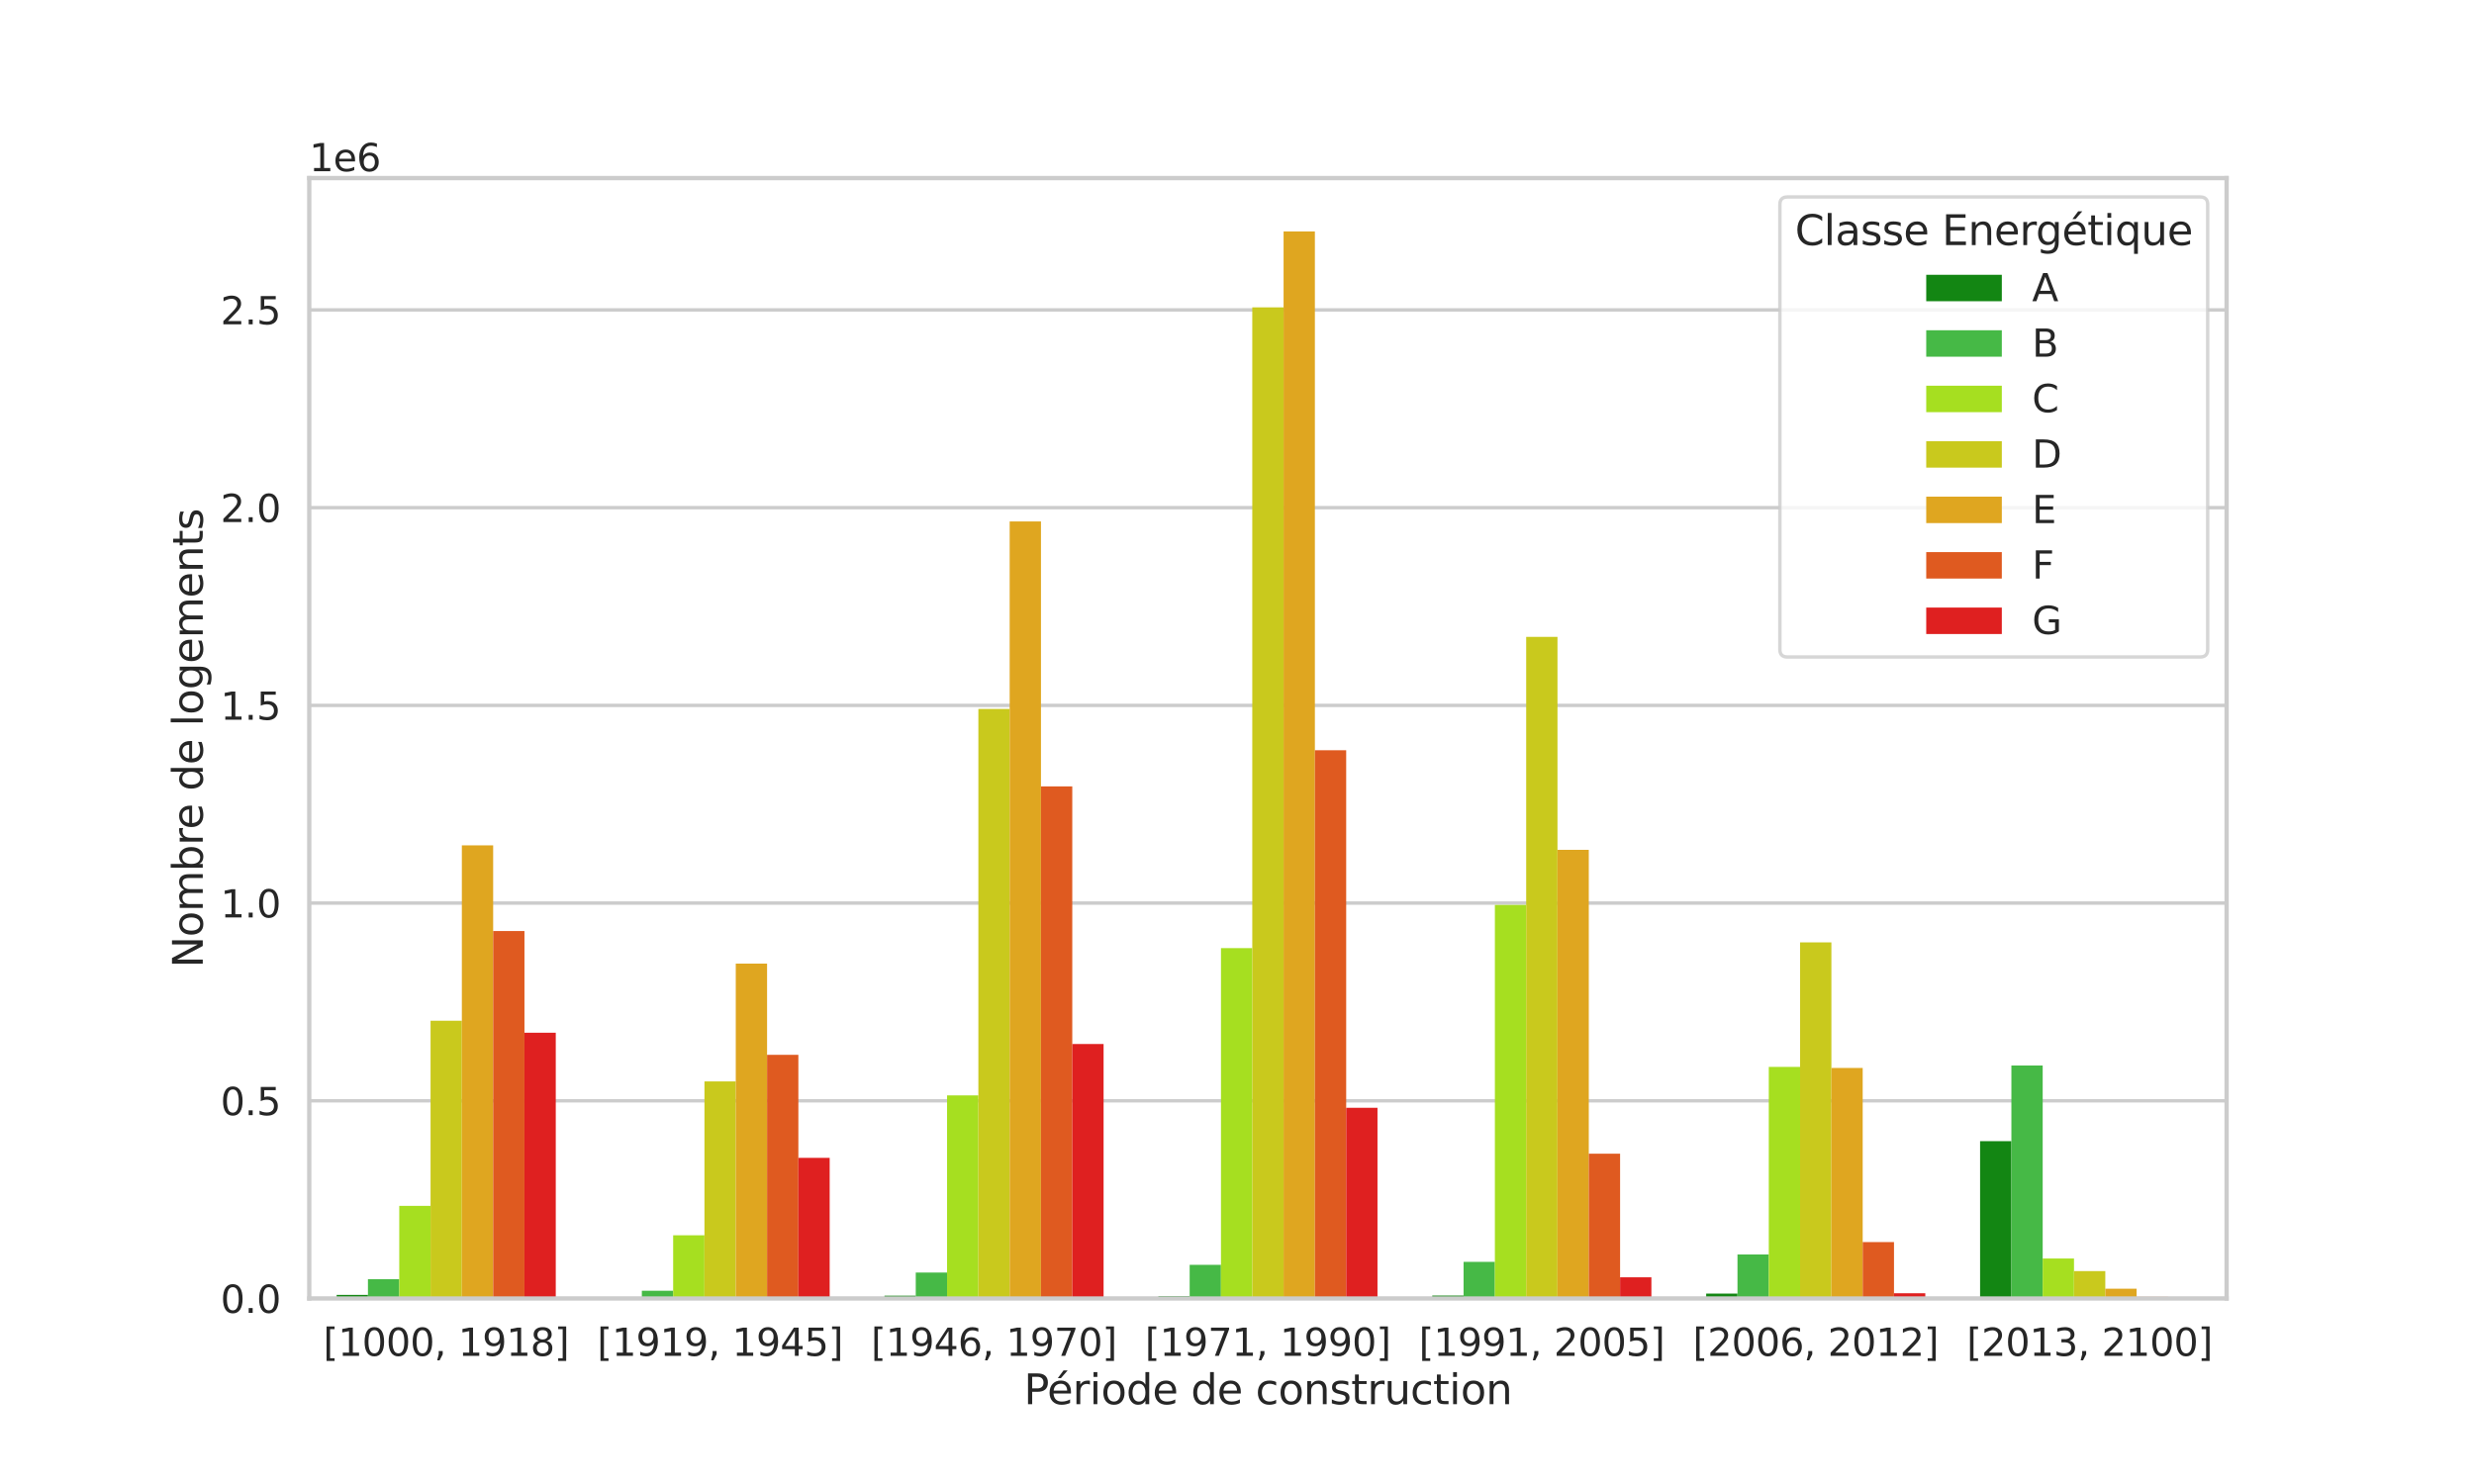 <?xml version="1.0" encoding="utf-8" standalone="no"?>
<!DOCTYPE svg PUBLIC "-//W3C//DTD SVG 1.1//EN"
  "http://www.w3.org/Graphics/SVG/1.1/DTD/svg11.dtd">
<svg height="648pt" version="1.1" viewBox="0 0 1080 648" width="1080pt" xmlns="http://www.w3.org/2000/svg" xmlns:xlink="http://www.w3.org/1999/xlink">
 <defs>
  <style type="text/css">*{stroke-linecap:butt;stroke-linejoin:round;}</style>
 </defs>
 <g id="figure_1">
  <g id="patch_1">
   <path d="M 0 648 
L 1080 648 
L 1080 0 
L 0 0 
z
" style="fill:#ffffff;"/>
  </g>
  <g id="axes_1">
   <g id="patch_2">
    <path d="M 135 567 
L 972 567 
L 972 77.76 
L 135 77.76 
z
" style="fill:#ffffff;"/>
   </g>
   <g id="matplotlib.axis_1">
    <g id="xtick_1">
     <g id="text_1">
      <!-- [1000, 1918] -->
      <g style="fill:#262626;" transform="translate(141.112 592.037)scale(0.165 -0.165)">
       <defs>
        <path d="M 550 4863 
L 1875 4863 
L 1875 4416 
L 1125 4416 
L 1125 -397 
L 1875 -397 
L 1875 -844 
L 550 -844 
L 550 4863 
z
" id="DejaVuSans-5b" transform="scale(0.016)"/>
        <path d="M 794 531 
L 1825 531 
L 1825 4091 
L 703 3866 
L 703 4441 
L 1819 4666 
L 2450 4666 
L 2450 531 
L 3481 531 
L 3481 0 
L 794 0 
L 794 531 
z
" id="DejaVuSans-31" transform="scale(0.016)"/>
        <path d="M 2034 4250 
Q 1547 4250 1301 3770 
Q 1056 3291 1056 2328 
Q 1056 1369 1301 889 
Q 1547 409 2034 409 
Q 2525 409 2770 889 
Q 3016 1369 3016 2328 
Q 3016 3291 2770 3770 
Q 2525 4250 2034 4250 
z
M 2034 4750 
Q 2819 4750 3233 4129 
Q 3647 3509 3647 2328 
Q 3647 1150 3233 529 
Q 2819 -91 2034 -91 
Q 1250 -91 836 529 
Q 422 1150 422 2328 
Q 422 3509 836 4129 
Q 1250 4750 2034 4750 
z
" id="DejaVuSans-30" transform="scale(0.016)"/>
        <path d="M 750 794 
L 1409 794 
L 1409 256 
L 897 -744 
L 494 -744 
L 750 256 
L 750 794 
z
" id="DejaVuSans-2c" transform="scale(0.016)"/>
        <path id="DejaVuSans-20" transform="scale(0.016)"/>
        <path d="M 703 97 
L 703 672 
Q 941 559 1184 500 
Q 1428 441 1663 441 
Q 2288 441 2617 861 
Q 2947 1281 2994 2138 
Q 2813 1869 2534 1725 
Q 2256 1581 1919 1581 
Q 1219 1581 811 2004 
Q 403 2428 403 3163 
Q 403 3881 828 4315 
Q 1253 4750 1959 4750 
Q 2769 4750 3195 4129 
Q 3622 3509 3622 2328 
Q 3622 1225 3098 567 
Q 2575 -91 1691 -91 
Q 1453 -91 1209 -44 
Q 966 3 703 97 
z
M 1959 2075 
Q 2384 2075 2632 2365 
Q 2881 2656 2881 3163 
Q 2881 3666 2632 3958 
Q 2384 4250 1959 4250 
Q 1534 4250 1286 3958 
Q 1038 3666 1038 3163 
Q 1038 2656 1286 2365 
Q 1534 2075 1959 2075 
z
" id="DejaVuSans-39" transform="scale(0.016)"/>
        <path d="M 2034 2216 
Q 1584 2216 1326 1975 
Q 1069 1734 1069 1313 
Q 1069 891 1326 650 
Q 1584 409 2034 409 
Q 2484 409 2743 651 
Q 3003 894 3003 1313 
Q 3003 1734 2745 1975 
Q 2488 2216 2034 2216 
z
M 1403 2484 
Q 997 2584 770 2862 
Q 544 3141 544 3541 
Q 544 4100 942 4425 
Q 1341 4750 2034 4750 
Q 2731 4750 3128 4425 
Q 3525 4100 3525 3541 
Q 3525 3141 3298 2862 
Q 3072 2584 2669 2484 
Q 3125 2378 3379 2068 
Q 3634 1759 3634 1313 
Q 3634 634 3220 271 
Q 2806 -91 2034 -91 
Q 1263 -91 848 271 
Q 434 634 434 1313 
Q 434 1759 690 2068 
Q 947 2378 1403 2484 
z
M 1172 3481 
Q 1172 3119 1398 2916 
Q 1625 2713 2034 2713 
Q 2441 2713 2670 2916 
Q 2900 3119 2900 3481 
Q 2900 3844 2670 4047 
Q 2441 4250 2034 4250 
Q 1625 4250 1398 4047 
Q 1172 3844 1172 3481 
z
" id="DejaVuSans-38" transform="scale(0.016)"/>
        <path d="M 1947 4863 
L 1947 -844 
L 622 -844 
L 622 -397 
L 1369 -397 
L 1369 4416 
L 622 4416 
L 622 4863 
L 1947 4863 
z
" id="DejaVuSans-5d" transform="scale(0.016)"/>
       </defs>
       <use xlink:href="#DejaVuSans-5b"/>
       <use x="39.014" xlink:href="#DejaVuSans-31"/>
       <use x="102.637" xlink:href="#DejaVuSans-30"/>
       <use x="166.26" xlink:href="#DejaVuSans-30"/>
       <use x="229.883" xlink:href="#DejaVuSans-30"/>
       <use x="293.506" xlink:href="#DejaVuSans-2c"/>
       <use x="325.293" xlink:href="#DejaVuSans-20"/>
       <use x="357.08" xlink:href="#DejaVuSans-31"/>
       <use x="420.703" xlink:href="#DejaVuSans-39"/>
       <use x="484.326" xlink:href="#DejaVuSans-31"/>
       <use x="547.949" xlink:href="#DejaVuSans-38"/>
       <use x="611.572" xlink:href="#DejaVuSans-5d"/>
      </g>
     </g>
    </g>
    <g id="xtick_2">
     <g id="text_2">
      <!-- [1919, 1945] -->
      <g style="fill:#262626;" transform="translate(260.683 592.037)scale(0.165 -0.165)">
       <defs>
        <path d="M 2419 4116 
L 825 1625 
L 2419 1625 
L 2419 4116 
z
M 2253 4666 
L 3047 4666 
L 3047 1625 
L 3713 1625 
L 3713 1100 
L 3047 1100 
L 3047 0 
L 2419 0 
L 2419 1100 
L 313 1100 
L 313 1709 
L 2253 4666 
z
" id="DejaVuSans-34" transform="scale(0.016)"/>
        <path d="M 691 4666 
L 3169 4666 
L 3169 4134 
L 1269 4134 
L 1269 2991 
Q 1406 3038 1543 3061 
Q 1681 3084 1819 3084 
Q 2600 3084 3056 2656 
Q 3513 2228 3513 1497 
Q 3513 744 3044 326 
Q 2575 -91 1722 -91 
Q 1428 -91 1123 -41 
Q 819 9 494 109 
L 494 744 
Q 775 591 1075 516 
Q 1375 441 1709 441 
Q 2250 441 2565 725 
Q 2881 1009 2881 1497 
Q 2881 1984 2565 2268 
Q 2250 2553 1709 2553 
Q 1456 2553 1204 2497 
Q 953 2441 691 2322 
L 691 4666 
z
" id="DejaVuSans-35" transform="scale(0.016)"/>
       </defs>
       <use xlink:href="#DejaVuSans-5b"/>
       <use x="39.014" xlink:href="#DejaVuSans-31"/>
       <use x="102.637" xlink:href="#DejaVuSans-39"/>
       <use x="166.26" xlink:href="#DejaVuSans-31"/>
       <use x="229.883" xlink:href="#DejaVuSans-39"/>
       <use x="293.506" xlink:href="#DejaVuSans-2c"/>
       <use x="325.293" xlink:href="#DejaVuSans-20"/>
       <use x="357.08" xlink:href="#DejaVuSans-31"/>
       <use x="420.703" xlink:href="#DejaVuSans-39"/>
       <use x="484.326" xlink:href="#DejaVuSans-34"/>
       <use x="547.949" xlink:href="#DejaVuSans-35"/>
       <use x="611.572" xlink:href="#DejaVuSans-5d"/>
      </g>
     </g>
    </g>
    <g id="xtick_3">
     <g id="text_3">
      <!-- [1946, 1970] -->
      <g style="fill:#262626;" transform="translate(380.255 592.037)scale(0.165 -0.165)">
       <defs>
        <path d="M 2113 2584 
Q 1688 2584 1439 2293 
Q 1191 2003 1191 1497 
Q 1191 994 1439 701 
Q 1688 409 2113 409 
Q 2538 409 2786 701 
Q 3034 994 3034 1497 
Q 3034 2003 2786 2293 
Q 2538 2584 2113 2584 
z
M 3366 4563 
L 3366 3988 
Q 3128 4100 2886 4159 
Q 2644 4219 2406 4219 
Q 1781 4219 1451 3797 
Q 1122 3375 1075 2522 
Q 1259 2794 1537 2939 
Q 1816 3084 2150 3084 
Q 2853 3084 3261 2657 
Q 3669 2231 3669 1497 
Q 3669 778 3244 343 
Q 2819 -91 2113 -91 
Q 1303 -91 875 529 
Q 447 1150 447 2328 
Q 447 3434 972 4092 
Q 1497 4750 2381 4750 
Q 2619 4750 2861 4703 
Q 3103 4656 3366 4563 
z
" id="DejaVuSans-36" transform="scale(0.016)"/>
        <path d="M 525 4666 
L 3525 4666 
L 3525 4397 
L 1831 0 
L 1172 0 
L 2766 4134 
L 525 4134 
L 525 4666 
z
" id="DejaVuSans-37" transform="scale(0.016)"/>
       </defs>
       <use xlink:href="#DejaVuSans-5b"/>
       <use x="39.014" xlink:href="#DejaVuSans-31"/>
       <use x="102.637" xlink:href="#DejaVuSans-39"/>
       <use x="166.26" xlink:href="#DejaVuSans-34"/>
       <use x="229.883" xlink:href="#DejaVuSans-36"/>
       <use x="293.506" xlink:href="#DejaVuSans-2c"/>
       <use x="325.293" xlink:href="#DejaVuSans-20"/>
       <use x="357.08" xlink:href="#DejaVuSans-31"/>
       <use x="420.703" xlink:href="#DejaVuSans-39"/>
       <use x="484.326" xlink:href="#DejaVuSans-37"/>
       <use x="547.949" xlink:href="#DejaVuSans-30"/>
       <use x="611.572" xlink:href="#DejaVuSans-5d"/>
      </g>
     </g>
    </g>
    <g id="xtick_4">
     <g id="text_4">
      <!-- [1971, 1990] -->
      <g style="fill:#262626;" transform="translate(499.826 592.037)scale(0.165 -0.165)">
       <use xlink:href="#DejaVuSans-5b"/>
       <use x="39.014" xlink:href="#DejaVuSans-31"/>
       <use x="102.637" xlink:href="#DejaVuSans-39"/>
       <use x="166.26" xlink:href="#DejaVuSans-37"/>
       <use x="229.883" xlink:href="#DejaVuSans-31"/>
       <use x="293.506" xlink:href="#DejaVuSans-2c"/>
       <use x="325.293" xlink:href="#DejaVuSans-20"/>
       <use x="357.08" xlink:href="#DejaVuSans-31"/>
       <use x="420.703" xlink:href="#DejaVuSans-39"/>
       <use x="484.326" xlink:href="#DejaVuSans-39"/>
       <use x="547.949" xlink:href="#DejaVuSans-30"/>
       <use x="611.572" xlink:href="#DejaVuSans-5d"/>
      </g>
     </g>
    </g>
    <g id="xtick_5">
     <g id="text_5">
      <!-- [1991, 2005] -->
      <g style="fill:#262626;" transform="translate(619.397 592.037)scale(0.165 -0.165)">
       <defs>
        <path d="M 1228 531 
L 3431 531 
L 3431 0 
L 469 0 
L 469 531 
Q 828 903 1448 1529 
Q 2069 2156 2228 2338 
Q 2531 2678 2651 2914 
Q 2772 3150 2772 3378 
Q 2772 3750 2511 3984 
Q 2250 4219 1831 4219 
Q 1534 4219 1204 4116 
Q 875 4013 500 3803 
L 500 4441 
Q 881 4594 1212 4672 
Q 1544 4750 1819 4750 
Q 2544 4750 2975 4387 
Q 3406 4025 3406 3419 
Q 3406 3131 3298 2873 
Q 3191 2616 2906 2266 
Q 2828 2175 2409 1742 
Q 1991 1309 1228 531 
z
" id="DejaVuSans-32" transform="scale(0.016)"/>
       </defs>
       <use xlink:href="#DejaVuSans-5b"/>
       <use x="39.014" xlink:href="#DejaVuSans-31"/>
       <use x="102.637" xlink:href="#DejaVuSans-39"/>
       <use x="166.26" xlink:href="#DejaVuSans-39"/>
       <use x="229.883" xlink:href="#DejaVuSans-31"/>
       <use x="293.506" xlink:href="#DejaVuSans-2c"/>
       <use x="325.293" xlink:href="#DejaVuSans-20"/>
       <use x="357.08" xlink:href="#DejaVuSans-32"/>
       <use x="420.703" xlink:href="#DejaVuSans-30"/>
       <use x="484.326" xlink:href="#DejaVuSans-30"/>
       <use x="547.949" xlink:href="#DejaVuSans-35"/>
       <use x="611.572" xlink:href="#DejaVuSans-5d"/>
      </g>
     </g>
    </g>
    <g id="xtick_6">
     <g id="text_6">
      <!-- [2006, 2012] -->
      <g style="fill:#262626;" transform="translate(738.969 592.037)scale(0.165 -0.165)">
       <use xlink:href="#DejaVuSans-5b"/>
       <use x="39.014" xlink:href="#DejaVuSans-32"/>
       <use x="102.637" xlink:href="#DejaVuSans-30"/>
       <use x="166.26" xlink:href="#DejaVuSans-30"/>
       <use x="229.883" xlink:href="#DejaVuSans-36"/>
       <use x="293.506" xlink:href="#DejaVuSans-2c"/>
       <use x="325.293" xlink:href="#DejaVuSans-20"/>
       <use x="357.08" xlink:href="#DejaVuSans-32"/>
       <use x="420.703" xlink:href="#DejaVuSans-30"/>
       <use x="484.326" xlink:href="#DejaVuSans-31"/>
       <use x="547.949" xlink:href="#DejaVuSans-32"/>
       <use x="611.572" xlink:href="#DejaVuSans-5d"/>
      </g>
     </g>
    </g>
    <g id="xtick_7">
     <g id="text_7">
      <!-- [2013, 2100] -->
      <g style="fill:#262626;" transform="translate(858.54 592.037)scale(0.165 -0.165)">
       <defs>
        <path d="M 2597 2516 
Q 3050 2419 3304 2112 
Q 3559 1806 3559 1356 
Q 3559 666 3084 287 
Q 2609 -91 1734 -91 
Q 1441 -91 1130 -33 
Q 819 25 488 141 
L 488 750 
Q 750 597 1062 519 
Q 1375 441 1716 441 
Q 2309 441 2620 675 
Q 2931 909 2931 1356 
Q 2931 1769 2642 2001 
Q 2353 2234 1838 2234 
L 1294 2234 
L 1294 2753 
L 1863 2753 
Q 2328 2753 2575 2939 
Q 2822 3125 2822 3475 
Q 2822 3834 2567 4026 
Q 2313 4219 1838 4219 
Q 1578 4219 1281 4162 
Q 984 4106 628 3988 
L 628 4550 
Q 988 4650 1302 4700 
Q 1616 4750 1894 4750 
Q 2613 4750 3031 4423 
Q 3450 4097 3450 3541 
Q 3450 3153 3228 2886 
Q 3006 2619 2597 2516 
z
" id="DejaVuSans-33" transform="scale(0.016)"/>
       </defs>
       <use xlink:href="#DejaVuSans-5b"/>
       <use x="39.014" xlink:href="#DejaVuSans-32"/>
       <use x="102.637" xlink:href="#DejaVuSans-30"/>
       <use x="166.26" xlink:href="#DejaVuSans-31"/>
       <use x="229.883" xlink:href="#DejaVuSans-33"/>
       <use x="293.506" xlink:href="#DejaVuSans-2c"/>
       <use x="325.293" xlink:href="#DejaVuSans-20"/>
       <use x="357.08" xlink:href="#DejaVuSans-32"/>
       <use x="420.703" xlink:href="#DejaVuSans-31"/>
       <use x="484.326" xlink:href="#DejaVuSans-30"/>
       <use x="547.949" xlink:href="#DejaVuSans-30"/>
       <use x="611.572" xlink:href="#DejaVuSans-5d"/>
      </g>
     </g>
    </g>
    <g id="text_8">
     <!-- Période de construction -->
     <g style="fill:#262626;" transform="translate(446.964 613.146)scale(0.18 -0.18)">
      <defs>
       <path d="M 1259 4147 
L 1259 2394 
L 2053 2394 
Q 2494 2394 2734 2622 
Q 2975 2850 2975 3272 
Q 2975 3691 2734 3919 
Q 2494 4147 2053 4147 
L 1259 4147 
z
M 628 4666 
L 2053 4666 
Q 2838 4666 3239 4311 
Q 3641 3956 3641 3272 
Q 3641 2581 3239 2228 
Q 2838 1875 2053 1875 
L 1259 1875 
L 1259 0 
L 628 0 
L 628 4666 
z
" id="DejaVuSans-50" transform="scale(0.016)"/>
       <path d="M 3597 1894 
L 3597 1613 
L 953 1613 
Q 991 1019 1311 708 
Q 1631 397 2203 397 
Q 2534 397 2845 478 
Q 3156 559 3463 722 
L 3463 178 
Q 3153 47 2828 -22 
Q 2503 -91 2169 -91 
Q 1331 -91 842 396 
Q 353 884 353 1716 
Q 353 2575 817 3079 
Q 1281 3584 2069 3584 
Q 2775 3584 3186 3129 
Q 3597 2675 3597 1894 
z
M 3022 2063 
Q 3016 2534 2758 2815 
Q 2500 3097 2075 3097 
Q 1594 3097 1305 2825 
Q 1016 2553 972 2059 
L 3022 2063 
z
M 2469 5119 
L 3091 5119 
L 2072 3944 
L 1594 3944 
L 2469 5119 
z
" id="DejaVuSans-e9" transform="scale(0.016)"/>
       <path d="M 2631 2963 
Q 2534 3019 2420 3045 
Q 2306 3072 2169 3072 
Q 1681 3072 1420 2755 
Q 1159 2438 1159 1844 
L 1159 0 
L 581 0 
L 581 3500 
L 1159 3500 
L 1159 2956 
Q 1341 3275 1631 3429 
Q 1922 3584 2338 3584 
Q 2397 3584 2469 3576 
Q 2541 3569 2628 3553 
L 2631 2963 
z
" id="DejaVuSans-72" transform="scale(0.016)"/>
       <path d="M 603 3500 
L 1178 3500 
L 1178 0 
L 603 0 
L 603 3500 
z
M 603 4863 
L 1178 4863 
L 1178 4134 
L 603 4134 
L 603 4863 
z
" id="DejaVuSans-69" transform="scale(0.016)"/>
       <path d="M 1959 3097 
Q 1497 3097 1228 2736 
Q 959 2375 959 1747 
Q 959 1119 1226 758 
Q 1494 397 1959 397 
Q 2419 397 2687 759 
Q 2956 1122 2956 1747 
Q 2956 2369 2687 2733 
Q 2419 3097 1959 3097 
z
M 1959 3584 
Q 2709 3584 3137 3096 
Q 3566 2609 3566 1747 
Q 3566 888 3137 398 
Q 2709 -91 1959 -91 
Q 1206 -91 779 398 
Q 353 888 353 1747 
Q 353 2609 779 3096 
Q 1206 3584 1959 3584 
z
" id="DejaVuSans-6f" transform="scale(0.016)"/>
       <path d="M 2906 2969 
L 2906 4863 
L 3481 4863 
L 3481 0 
L 2906 0 
L 2906 525 
Q 2725 213 2448 61 
Q 2172 -91 1784 -91 
Q 1150 -91 751 415 
Q 353 922 353 1747 
Q 353 2572 751 3078 
Q 1150 3584 1784 3584 
Q 2172 3584 2448 3432 
Q 2725 3281 2906 2969 
z
M 947 1747 
Q 947 1113 1208 752 
Q 1469 391 1925 391 
Q 2381 391 2643 752 
Q 2906 1113 2906 1747 
Q 2906 2381 2643 2742 
Q 2381 3103 1925 3103 
Q 1469 3103 1208 2742 
Q 947 2381 947 1747 
z
" id="DejaVuSans-64" transform="scale(0.016)"/>
       <path d="M 3597 1894 
L 3597 1613 
L 953 1613 
Q 991 1019 1311 708 
Q 1631 397 2203 397 
Q 2534 397 2845 478 
Q 3156 559 3463 722 
L 3463 178 
Q 3153 47 2828 -22 
Q 2503 -91 2169 -91 
Q 1331 -91 842 396 
Q 353 884 353 1716 
Q 353 2575 817 3079 
Q 1281 3584 2069 3584 
Q 2775 3584 3186 3129 
Q 3597 2675 3597 1894 
z
M 3022 2063 
Q 3016 2534 2758 2815 
Q 2500 3097 2075 3097 
Q 1594 3097 1305 2825 
Q 1016 2553 972 2059 
L 3022 2063 
z
" id="DejaVuSans-65" transform="scale(0.016)"/>
       <path d="M 3122 3366 
L 3122 2828 
Q 2878 2963 2633 3030 
Q 2388 3097 2138 3097 
Q 1578 3097 1268 2742 
Q 959 2388 959 1747 
Q 959 1106 1268 751 
Q 1578 397 2138 397 
Q 2388 397 2633 464 
Q 2878 531 3122 666 
L 3122 134 
Q 2881 22 2623 -34 
Q 2366 -91 2075 -91 
Q 1284 -91 818 406 
Q 353 903 353 1747 
Q 353 2603 823 3093 
Q 1294 3584 2113 3584 
Q 2378 3584 2631 3529 
Q 2884 3475 3122 3366 
z
" id="DejaVuSans-63" transform="scale(0.016)"/>
       <path d="M 3513 2113 
L 3513 0 
L 2938 0 
L 2938 2094 
Q 2938 2591 2744 2837 
Q 2550 3084 2163 3084 
Q 1697 3084 1428 2787 
Q 1159 2491 1159 1978 
L 1159 0 
L 581 0 
L 581 3500 
L 1159 3500 
L 1159 2956 
Q 1366 3272 1645 3428 
Q 1925 3584 2291 3584 
Q 2894 3584 3203 3211 
Q 3513 2838 3513 2113 
z
" id="DejaVuSans-6e" transform="scale(0.016)"/>
       <path d="M 2834 3397 
L 2834 2853 
Q 2591 2978 2328 3040 
Q 2066 3103 1784 3103 
Q 1356 3103 1142 2972 
Q 928 2841 928 2578 
Q 928 2378 1081 2264 
Q 1234 2150 1697 2047 
L 1894 2003 
Q 2506 1872 2764 1633 
Q 3022 1394 3022 966 
Q 3022 478 2636 193 
Q 2250 -91 1575 -91 
Q 1294 -91 989 -36 
Q 684 19 347 128 
L 347 722 
Q 666 556 975 473 
Q 1284 391 1588 391 
Q 1994 391 2212 530 
Q 2431 669 2431 922 
Q 2431 1156 2273 1281 
Q 2116 1406 1581 1522 
L 1381 1569 
Q 847 1681 609 1914 
Q 372 2147 372 2553 
Q 372 3047 722 3315 
Q 1072 3584 1716 3584 
Q 2034 3584 2315 3537 
Q 2597 3491 2834 3397 
z
" id="DejaVuSans-73" transform="scale(0.016)"/>
       <path d="M 1172 4494 
L 1172 3500 
L 2356 3500 
L 2356 3053 
L 1172 3053 
L 1172 1153 
Q 1172 725 1289 603 
Q 1406 481 1766 481 
L 2356 481 
L 2356 0 
L 1766 0 
Q 1100 0 847 248 
Q 594 497 594 1153 
L 594 3053 
L 172 3053 
L 172 3500 
L 594 3500 
L 594 4494 
L 1172 4494 
z
" id="DejaVuSans-74" transform="scale(0.016)"/>
       <path d="M 544 1381 
L 544 3500 
L 1119 3500 
L 1119 1403 
Q 1119 906 1312 657 
Q 1506 409 1894 409 
Q 2359 409 2629 706 
Q 2900 1003 2900 1516 
L 2900 3500 
L 3475 3500 
L 3475 0 
L 2900 0 
L 2900 538 
Q 2691 219 2414 64 
Q 2138 -91 1772 -91 
Q 1169 -91 856 284 
Q 544 659 544 1381 
z
M 1991 3584 
L 1991 3584 
z
" id="DejaVuSans-75" transform="scale(0.016)"/>
      </defs>
      <use xlink:href="#DejaVuSans-50"/>
      <use x="56.678" xlink:href="#DejaVuSans-e9"/>
      <use x="118.201" xlink:href="#DejaVuSans-72"/>
      <use x="159.314" xlink:href="#DejaVuSans-69"/>
      <use x="187.098" xlink:href="#DejaVuSans-6f"/>
      <use x="248.279" xlink:href="#DejaVuSans-64"/>
      <use x="311.756" xlink:href="#DejaVuSans-65"/>
      <use x="373.279" xlink:href="#DejaVuSans-20"/>
      <use x="405.066" xlink:href="#DejaVuSans-64"/>
      <use x="468.543" xlink:href="#DejaVuSans-65"/>
      <use x="530.066" xlink:href="#DejaVuSans-20"/>
      <use x="561.854" xlink:href="#DejaVuSans-63"/>
      <use x="616.834" xlink:href="#DejaVuSans-6f"/>
      <use x="678.016" xlink:href="#DejaVuSans-6e"/>
      <use x="741.395" xlink:href="#DejaVuSans-73"/>
      <use x="793.494" xlink:href="#DejaVuSans-74"/>
      <use x="832.703" xlink:href="#DejaVuSans-72"/>
      <use x="873.816" xlink:href="#DejaVuSans-75"/>
      <use x="937.195" xlink:href="#DejaVuSans-63"/>
      <use x="992.176" xlink:href="#DejaVuSans-74"/>
      <use x="1031.385" xlink:href="#DejaVuSans-69"/>
      <use x="1059.168" xlink:href="#DejaVuSans-6f"/>
      <use x="1120.35" xlink:href="#DejaVuSans-6e"/>
     </g>
    </g>
   </g>
   <g id="matplotlib.axis_2">
    <g id="ytick_1">
     <g id="line2d_1">
      <path clip-path="url(#p3da5c0a175)" d="M 135 567 
L 972 567 
" style="fill:none;stroke:#cccccc;stroke-linecap:round;stroke-width:1.5;"/>
     </g>
     <g id="text_9">
      <!-- 0.0 -->
      <g style="fill:#262626;" transform="translate(96.26 573.269)scale(0.165 -0.165)">
       <defs>
        <path d="M 684 794 
L 1344 794 
L 1344 0 
L 684 0 
L 684 794 
z
" id="DejaVuSans-2e" transform="scale(0.016)"/>
       </defs>
       <use xlink:href="#DejaVuSans-30"/>
       <use x="63.623" xlink:href="#DejaVuSans-2e"/>
       <use x="95.41" xlink:href="#DejaVuSans-30"/>
      </g>
     </g>
    </g>
    <g id="ytick_2">
     <g id="line2d_2">
      <path clip-path="url(#p3da5c0a175)" d="M 135 480.668 
L 972 480.668 
" style="fill:none;stroke:#cccccc;stroke-linecap:round;stroke-width:1.5;"/>
     </g>
     <g id="text_10">
      <!-- 0.5 -->
      <g style="fill:#262626;" transform="translate(96.26 486.937)scale(0.165 -0.165)">
       <use xlink:href="#DejaVuSans-30"/>
       <use x="63.623" xlink:href="#DejaVuSans-2e"/>
       <use x="95.41" xlink:href="#DejaVuSans-35"/>
      </g>
     </g>
    </g>
    <g id="ytick_3">
     <g id="line2d_3">
      <path clip-path="url(#p3da5c0a175)" d="M 135 394.337 
L 972 394.337 
" style="fill:none;stroke:#cccccc;stroke-linecap:round;stroke-width:1.5;"/>
     </g>
     <g id="text_11">
      <!-- 1.0 -->
      <g style="fill:#262626;" transform="translate(96.26 400.605)scale(0.165 -0.165)">
       <use xlink:href="#DejaVuSans-31"/>
       <use x="63.623" xlink:href="#DejaVuSans-2e"/>
       <use x="95.41" xlink:href="#DejaVuSans-30"/>
      </g>
     </g>
    </g>
    <g id="ytick_4">
     <g id="line2d_4">
      <path clip-path="url(#p3da5c0a175)" d="M 135 308.005 
L 972 308.005 
" style="fill:none;stroke:#cccccc;stroke-linecap:round;stroke-width:1.5;"/>
     </g>
     <g id="text_12">
      <!-- 1.5 -->
      <g style="fill:#262626;" transform="translate(96.26 314.274)scale(0.165 -0.165)">
       <use xlink:href="#DejaVuSans-31"/>
       <use x="63.623" xlink:href="#DejaVuSans-2e"/>
       <use x="95.41" xlink:href="#DejaVuSans-35"/>
      </g>
     </g>
    </g>
    <g id="ytick_5">
     <g id="line2d_5">
      <path clip-path="url(#p3da5c0a175)" d="M 135 221.673 
L 972 221.673 
" style="fill:none;stroke:#cccccc;stroke-linecap:round;stroke-width:1.5;"/>
     </g>
     <g id="text_13">
      <!-- 2.0 -->
      <g style="fill:#262626;" transform="translate(96.26 227.942)scale(0.165 -0.165)">
       <use xlink:href="#DejaVuSans-32"/>
       <use x="63.623" xlink:href="#DejaVuSans-2e"/>
       <use x="95.41" xlink:href="#DejaVuSans-30"/>
      </g>
     </g>
    </g>
    <g id="ytick_6">
     <g id="line2d_6">
      <path clip-path="url(#p3da5c0a175)" d="M 135 135.342 
L 972 135.342 
" style="fill:none;stroke:#cccccc;stroke-linecap:round;stroke-width:1.5;"/>
     </g>
     <g id="text_14">
      <!-- 2.5 -->
      <g style="fill:#262626;" transform="translate(96.26 141.611)scale(0.165 -0.165)">
       <use xlink:href="#DejaVuSans-32"/>
       <use x="63.623" xlink:href="#DejaVuSans-2e"/>
       <use x="95.41" xlink:href="#DejaVuSans-35"/>
      </g>
     </g>
    </g>
    <g id="text_15">
     <!-- Nombre de logements -->
     <g style="fill:#262626;" transform="translate(88.516 422.591)rotate(-90)scale(0.18 -0.18)">
      <defs>
       <path d="M 628 4666 
L 1478 4666 
L 3547 763 
L 3547 4666 
L 4159 4666 
L 4159 0 
L 3309 0 
L 1241 3903 
L 1241 0 
L 628 0 
L 628 4666 
z
" id="DejaVuSans-4e" transform="scale(0.016)"/>
       <path d="M 3328 2828 
Q 3544 3216 3844 3400 
Q 4144 3584 4550 3584 
Q 5097 3584 5394 3201 
Q 5691 2819 5691 2113 
L 5691 0 
L 5113 0 
L 5113 2094 
Q 5113 2597 4934 2840 
Q 4756 3084 4391 3084 
Q 3944 3084 3684 2787 
Q 3425 2491 3425 1978 
L 3425 0 
L 2847 0 
L 2847 2094 
Q 2847 2600 2669 2842 
Q 2491 3084 2119 3084 
Q 1678 3084 1418 2786 
Q 1159 2488 1159 1978 
L 1159 0 
L 581 0 
L 581 3500 
L 1159 3500 
L 1159 2956 
Q 1356 3278 1631 3431 
Q 1906 3584 2284 3584 
Q 2666 3584 2933 3390 
Q 3200 3197 3328 2828 
z
" id="DejaVuSans-6d" transform="scale(0.016)"/>
       <path d="M 3116 1747 
Q 3116 2381 2855 2742 
Q 2594 3103 2138 3103 
Q 1681 3103 1420 2742 
Q 1159 2381 1159 1747 
Q 1159 1113 1420 752 
Q 1681 391 2138 391 
Q 2594 391 2855 752 
Q 3116 1113 3116 1747 
z
M 1159 2969 
Q 1341 3281 1617 3432 
Q 1894 3584 2278 3584 
Q 2916 3584 3314 3078 
Q 3713 2572 3713 1747 
Q 3713 922 3314 415 
Q 2916 -91 2278 -91 
Q 1894 -91 1617 61 
Q 1341 213 1159 525 
L 1159 0 
L 581 0 
L 581 4863 
L 1159 4863 
L 1159 2969 
z
" id="DejaVuSans-62" transform="scale(0.016)"/>
       <path d="M 603 4863 
L 1178 4863 
L 1178 0 
L 603 0 
L 603 4863 
z
" id="DejaVuSans-6c" transform="scale(0.016)"/>
       <path d="M 2906 1791 
Q 2906 2416 2648 2759 
Q 2391 3103 1925 3103 
Q 1463 3103 1205 2759 
Q 947 2416 947 1791 
Q 947 1169 1205 825 
Q 1463 481 1925 481 
Q 2391 481 2648 825 
Q 2906 1169 2906 1791 
z
M 3481 434 
Q 3481 -459 3084 -895 
Q 2688 -1331 1869 -1331 
Q 1566 -1331 1297 -1286 
Q 1028 -1241 775 -1147 
L 775 -588 
Q 1028 -725 1275 -790 
Q 1522 -856 1778 -856 
Q 2344 -856 2625 -561 
Q 2906 -266 2906 331 
L 2906 616 
Q 2728 306 2450 153 
Q 2172 0 1784 0 
Q 1141 0 747 490 
Q 353 981 353 1791 
Q 353 2603 747 3093 
Q 1141 3584 1784 3584 
Q 2172 3584 2450 3431 
Q 2728 3278 2906 2969 
L 2906 3500 
L 3481 3500 
L 3481 434 
z
" id="DejaVuSans-67" transform="scale(0.016)"/>
      </defs>
      <use xlink:href="#DejaVuSans-4e"/>
      <use x="74.805" xlink:href="#DejaVuSans-6f"/>
      <use x="135.986" xlink:href="#DejaVuSans-6d"/>
      <use x="233.398" xlink:href="#DejaVuSans-62"/>
      <use x="296.875" xlink:href="#DejaVuSans-72"/>
      <use x="335.738" xlink:href="#DejaVuSans-65"/>
      <use x="397.262" xlink:href="#DejaVuSans-20"/>
      <use x="429.049" xlink:href="#DejaVuSans-64"/>
      <use x="492.525" xlink:href="#DejaVuSans-65"/>
      <use x="554.049" xlink:href="#DejaVuSans-20"/>
      <use x="585.836" xlink:href="#DejaVuSans-6c"/>
      <use x="613.619" xlink:href="#DejaVuSans-6f"/>
      <use x="674.801" xlink:href="#DejaVuSans-67"/>
      <use x="738.277" xlink:href="#DejaVuSans-65"/>
      <use x="799.801" xlink:href="#DejaVuSans-6d"/>
      <use x="897.213" xlink:href="#DejaVuSans-65"/>
      <use x="958.736" xlink:href="#DejaVuSans-6e"/>
      <use x="1022.115" xlink:href="#DejaVuSans-74"/>
      <use x="1061.324" xlink:href="#DejaVuSans-73"/>
     </g>
    </g>
    <g id="text_16">
     <!-- 1e6 -->
     <g style="fill:#262626;" transform="translate(135 74.76)scale(0.165 -0.165)">
      <use xlink:href="#DejaVuSans-31"/>
      <use x="63.623" xlink:href="#DejaVuSans-65"/>
      <use x="125.146" xlink:href="#DejaVuSans-36"/>
     </g>
    </g>
   </g>
   <g id="patch_3">
    <path clip-path="url(#p3da5c0a175)" d="M 146.957 567 
L 160.622 567 
L 160.622 565.427 
L 146.957 565.427 
z
" style="fill:#138613;"/>
   </g>
   <g id="patch_4">
    <path clip-path="url(#p3da5c0a175)" d="M 266.529 567 
L 280.194 567 
L 280.194 566.372 
L 266.529 566.372 
z
" style="fill:#138613;"/>
   </g>
   <g id="patch_5">
    <path clip-path="url(#p3da5c0a175)" d="M 386.1 567 
L 399.765 567 
L 399.765 565.773 
L 386.1 565.773 
z
" style="fill:#138613;"/>
   </g>
   <g id="patch_6">
    <path clip-path="url(#p3da5c0a175)" d="M 505.671 567 
L 519.337 567 
L 519.337 566.014 
L 505.671 566.014 
z
" style="fill:#138613;"/>
   </g>
   <g id="patch_7">
    <path clip-path="url(#p3da5c0a175)" d="M 625.243 567 
L 638.908 567 
L 638.908 565.729 
L 625.243 565.729 
z
" style="fill:#138613;"/>
   </g>
   <g id="patch_8">
    <path clip-path="url(#p3da5c0a175)" d="M 744.814 567 
L 758.48 567 
L 758.48 564.861 
L 744.814 564.861 
z
" style="fill:#138613;"/>
   </g>
   <g id="patch_9">
    <path clip-path="url(#p3da5c0a175)" d="M 864.386 567 
L 878.051 567 
L 878.051 498.294 
L 864.386 498.294 
z
" style="fill:#138613;"/>
   </g>
   <g id="patch_10">
    <path clip-path="url(#p3da5c0a175)" d="M 160.622 567 
L 174.288 567 
L 174.288 558.571 
L 160.622 558.571 
z
" style="fill:#46b946;"/>
   </g>
   <g id="patch_11">
    <path clip-path="url(#p3da5c0a175)" d="M 280.194 567 
L 293.859 567 
L 293.859 563.618 
L 280.194 563.618 
z
" style="fill:#46b946;"/>
   </g>
   <g id="patch_12">
    <path clip-path="url(#p3da5c0a175)" d="M 399.765 567 
L 413.431 567 
L 413.431 555.668 
L 399.765 555.668 
z
" style="fill:#46b946;"/>
   </g>
   <g id="patch_13">
    <path clip-path="url(#p3da5c0a175)" d="M 519.337 567 
L 533.002 567 
L 533.002 552.309 
L 519.337 552.309 
z
" style="fill:#46b946;"/>
   </g>
   <g id="patch_14">
    <path clip-path="url(#p3da5c0a175)" d="M 638.908 567 
L 652.573 567 
L 652.573 550.997 
L 638.908 550.997 
z
" style="fill:#46b946;"/>
   </g>
   <g id="patch_15">
    <path clip-path="url(#p3da5c0a175)" d="M 758.48 567 
L 772.145 567 
L 772.145 547.765 
L 758.48 547.765 
z
" style="fill:#46b946;"/>
   </g>
   <g id="patch_16">
    <path clip-path="url(#p3da5c0a175)" d="M 878.051 567 
L 891.716 567 
L 891.716 465.263 
L 878.051 465.263 
z
" style="fill:#46b946;"/>
   </g>
   <g id="patch_17">
    <path clip-path="url(#p3da5c0a175)" d="M 174.288 567 
L 187.953 567 
L 187.953 526.561 
L 174.288 526.561 
z
" style="fill:#a6df20;"/>
   </g>
   <g id="patch_18">
    <path clip-path="url(#p3da5c0a175)" d="M 293.859 567 
L 307.524 567 
L 307.524 539.385 
L 293.859 539.385 
z
" style="fill:#a6df20;"/>
   </g>
   <g id="patch_19">
    <path clip-path="url(#p3da5c0a175)" d="M 413.431 567 
L 427.096 567 
L 427.096 478.318 
L 413.431 478.318 
z
" style="fill:#a6df20;"/>
   </g>
   <g id="patch_20">
    <path clip-path="url(#p3da5c0a175)" d="M 533.002 567 
L 546.667 567 
L 546.667 413.987 
L 533.002 413.987 
z
" style="fill:#a6df20;"/>
   </g>
   <g id="patch_21">
    <path clip-path="url(#p3da5c0a175)" d="M 652.573 567 
L 666.239 567 
L 666.239 395.123 
L 652.573 395.123 
z
" style="fill:#a6df20;"/>
   </g>
   <g id="patch_22">
    <path clip-path="url(#p3da5c0a175)" d="M 772.145 567 
L 785.81 567 
L 785.81 465.871 
L 772.145 465.871 
z
" style="fill:#a6df20;"/>
   </g>
   <g id="patch_23">
    <path clip-path="url(#p3da5c0a175)" d="M 891.716 567 
L 905.382 567 
L 905.382 549.544 
L 891.716 549.544 
z
" style="fill:#a6df20;"/>
   </g>
   <g id="patch_24">
    <path clip-path="url(#p3da5c0a175)" d="M 187.953 567 
L 201.618 567 
L 201.618 445.708 
L 187.953 445.708 
z
" style="fill:#c9c91d;"/>
   </g>
   <g id="patch_25">
    <path clip-path="url(#p3da5c0a175)" d="M 307.524 567 
L 321.19 567 
L 321.19 472.21 
L 307.524 472.21 
z
" style="fill:#c9c91d;"/>
   </g>
   <g id="patch_26">
    <path clip-path="url(#p3da5c0a175)" d="M 427.096 567 
L 440.761 567 
L 440.761 309.564 
L 427.096 309.564 
z
" style="fill:#c9c91d;"/>
   </g>
   <g id="patch_27">
    <path clip-path="url(#p3da5c0a175)" d="M 546.667 567 
L 560.333 567 
L 560.333 134.214 
L 546.667 134.214 
z
" style="fill:#c9c91d;"/>
   </g>
   <g id="patch_28">
    <path clip-path="url(#p3da5c0a175)" d="M 666.239 567 
L 679.904 567 
L 679.904 278.081 
L 666.239 278.081 
z
" style="fill:#c9c91d;"/>
   </g>
   <g id="patch_29">
    <path clip-path="url(#p3da5c0a175)" d="M 785.81 567 
L 799.476 567 
L 799.476 411.497 
L 785.81 411.497 
z
" style="fill:#c9c91d;"/>
   </g>
   <g id="patch_30">
    <path clip-path="url(#p3da5c0a175)" d="M 905.382 567 
L 919.047 567 
L 919.047 555.035 
L 905.382 555.035 
z
" style="fill:#c9c91d;"/>
   </g>
   <g id="patch_31">
    <path clip-path="url(#p3da5c0a175)" d="M 201.618 567 
L 215.284 567 
L 215.284 369.142 
L 201.618 369.142 
z
" style="fill:#dfa620;"/>
   </g>
   <g id="patch_32">
    <path clip-path="url(#p3da5c0a175)" d="M 321.19 567 
L 334.855 567 
L 334.855 420.772 
L 321.19 420.772 
z
" style="fill:#dfa620;"/>
   </g>
   <g id="patch_33">
    <path clip-path="url(#p3da5c0a175)" d="M 440.761 567 
L 454.427 567 
L 454.427 227.679 
L 440.761 227.679 
z
" style="fill:#dfa620;"/>
   </g>
   <g id="patch_34">
    <path clip-path="url(#p3da5c0a175)" d="M 560.333 567 
L 573.998 567 
L 573.998 101.057 
L 560.333 101.057 
z
" style="fill:#dfa620;"/>
   </g>
   <g id="patch_35">
    <path clip-path="url(#p3da5c0a175)" d="M 679.904 567 
L 693.569 567 
L 693.569 371.08 
L 679.904 371.08 
z
" style="fill:#dfa620;"/>
   </g>
   <g id="patch_36">
    <path clip-path="url(#p3da5c0a175)" d="M 799.476 567 
L 813.141 567 
L 813.141 466.34 
L 799.476 466.34 
z
" style="fill:#dfa620;"/>
   </g>
   <g id="patch_37">
    <path clip-path="url(#p3da5c0a175)" d="M 919.047 567 
L 932.712 567 
L 932.712 562.733 
L 919.047 562.733 
z
" style="fill:#dfa620;"/>
   </g>
   <g id="patch_38">
    <path clip-path="url(#p3da5c0a175)" d="M 215.284 567 
L 228.949 567 
L 228.949 406.532 
L 215.284 406.532 
z
" style="fill:#df5a20;"/>
   </g>
   <g id="patch_39">
    <path clip-path="url(#p3da5c0a175)" d="M 334.855 567 
L 348.52 567 
L 348.52 460.607 
L 334.855 460.607 
z
" style="fill:#df5a20;"/>
   </g>
   <g id="patch_40">
    <path clip-path="url(#p3da5c0a175)" d="M 454.427 567 
L 468.092 567 
L 468.092 343.379 
L 454.427 343.379 
z
" style="fill:#df5a20;"/>
   </g>
   <g id="patch_41">
    <path clip-path="url(#p3da5c0a175)" d="M 573.998 567 
L 587.663 567 
L 587.663 327.595 
L 573.998 327.595 
z
" style="fill:#df5a20;"/>
   </g>
   <g id="patch_42">
    <path clip-path="url(#p3da5c0a175)" d="M 693.569 567 
L 707.235 567 
L 707.235 503.783 
L 693.569 503.783 
z
" style="fill:#df5a20;"/>
   </g>
   <g id="patch_43">
    <path clip-path="url(#p3da5c0a175)" d="M 813.141 567 
L 826.806 567 
L 826.806 542.37 
L 813.141 542.37 
z
" style="fill:#df5a20;"/>
   </g>
   <g id="patch_44">
    <path clip-path="url(#p3da5c0a175)" d="M 932.712 567 
L 946.378 567 
L 946.378 566.302 
L 932.712 566.302 
z
" style="fill:#df5a20;"/>
   </g>
   <g id="patch_45">
    <path clip-path="url(#p3da5c0a175)" d="M 228.949 567 
L 242.614 567 
L 242.614 450.953 
L 228.949 450.953 
z
" style="fill:#df2020;"/>
   </g>
   <g id="patch_46">
    <path clip-path="url(#p3da5c0a175)" d="M 348.52 567 
L 362.186 567 
L 362.186 505.593 
L 348.52 505.593 
z
" style="fill:#df2020;"/>
   </g>
   <g id="patch_47">
    <path clip-path="url(#p3da5c0a175)" d="M 468.092 567 
L 481.757 567 
L 481.757 455.879 
L 468.092 455.879 
z
" style="fill:#df2020;"/>
   </g>
   <g id="patch_48">
    <path clip-path="url(#p3da5c0a175)" d="M 587.663 567 
L 601.329 567 
L 601.329 483.723 
L 587.663 483.723 
z
" style="fill:#df2020;"/>
   </g>
   <g id="patch_49">
    <path clip-path="url(#p3da5c0a175)" d="M 707.235 567 
L 720.9 567 
L 720.9 557.737 
L 707.235 557.737 
z
" style="fill:#df2020;"/>
   </g>
   <g id="patch_50">
    <path clip-path="url(#p3da5c0a175)" d="M 826.806 567 
L 840.471 567 
L 840.471 564.704 
L 826.806 564.704 
z
" style="fill:#df2020;"/>
   </g>
   <g id="patch_51">
    <path clip-path="url(#p3da5c0a175)" d="M 946.378 567 
L 960.043 567 
L 960.043 566.784 
L 946.378 566.784 
z
" style="fill:#df2020;"/>
   </g>
   <g id="line2d_7">
    <path clip-path="url(#p3da5c0a175)" style="fill:none;stroke:#424242;stroke-linecap:round;stroke-width:4.05;"/>
   </g>
   <g id="line2d_8">
    <path clip-path="url(#p3da5c0a175)" style="fill:none;stroke:#424242;stroke-linecap:round;stroke-width:4.05;"/>
   </g>
   <g id="line2d_9">
    <path clip-path="url(#p3da5c0a175)" style="fill:none;stroke:#424242;stroke-linecap:round;stroke-width:4.05;"/>
   </g>
   <g id="line2d_10">
    <path clip-path="url(#p3da5c0a175)" style="fill:none;stroke:#424242;stroke-linecap:round;stroke-width:4.05;"/>
   </g>
   <g id="line2d_11">
    <path clip-path="url(#p3da5c0a175)" style="fill:none;stroke:#424242;stroke-linecap:round;stroke-width:4.05;"/>
   </g>
   <g id="line2d_12">
    <path clip-path="url(#p3da5c0a175)" style="fill:none;stroke:#424242;stroke-linecap:round;stroke-width:4.05;"/>
   </g>
   <g id="line2d_13">
    <path clip-path="url(#p3da5c0a175)" style="fill:none;stroke:#424242;stroke-linecap:round;stroke-width:4.05;"/>
   </g>
   <g id="line2d_14">
    <path clip-path="url(#p3da5c0a175)" style="fill:none;stroke:#424242;stroke-linecap:round;stroke-width:4.05;"/>
   </g>
   <g id="line2d_15">
    <path clip-path="url(#p3da5c0a175)" style="fill:none;stroke:#424242;stroke-linecap:round;stroke-width:4.05;"/>
   </g>
   <g id="line2d_16">
    <path clip-path="url(#p3da5c0a175)" style="fill:none;stroke:#424242;stroke-linecap:round;stroke-width:4.05;"/>
   </g>
   <g id="line2d_17">
    <path clip-path="url(#p3da5c0a175)" style="fill:none;stroke:#424242;stroke-linecap:round;stroke-width:4.05;"/>
   </g>
   <g id="line2d_18">
    <path clip-path="url(#p3da5c0a175)" style="fill:none;stroke:#424242;stroke-linecap:round;stroke-width:4.05;"/>
   </g>
   <g id="line2d_19">
    <path clip-path="url(#p3da5c0a175)" style="fill:none;stroke:#424242;stroke-linecap:round;stroke-width:4.05;"/>
   </g>
   <g id="line2d_20">
    <path clip-path="url(#p3da5c0a175)" style="fill:none;stroke:#424242;stroke-linecap:round;stroke-width:4.05;"/>
   </g>
   <g id="line2d_21">
    <path clip-path="url(#p3da5c0a175)" style="fill:none;stroke:#424242;stroke-linecap:round;stroke-width:4.05;"/>
   </g>
   <g id="line2d_22">
    <path clip-path="url(#p3da5c0a175)" style="fill:none;stroke:#424242;stroke-linecap:round;stroke-width:4.05;"/>
   </g>
   <g id="line2d_23">
    <path clip-path="url(#p3da5c0a175)" style="fill:none;stroke:#424242;stroke-linecap:round;stroke-width:4.05;"/>
   </g>
   <g id="line2d_24">
    <path clip-path="url(#p3da5c0a175)" style="fill:none;stroke:#424242;stroke-linecap:round;stroke-width:4.05;"/>
   </g>
   <g id="line2d_25">
    <path clip-path="url(#p3da5c0a175)" style="fill:none;stroke:#424242;stroke-linecap:round;stroke-width:4.05;"/>
   </g>
   <g id="line2d_26">
    <path clip-path="url(#p3da5c0a175)" style="fill:none;stroke:#424242;stroke-linecap:round;stroke-width:4.05;"/>
   </g>
   <g id="line2d_27">
    <path clip-path="url(#p3da5c0a175)" style="fill:none;stroke:#424242;stroke-linecap:round;stroke-width:4.05;"/>
   </g>
   <g id="line2d_28">
    <path clip-path="url(#p3da5c0a175)" style="fill:none;stroke:#424242;stroke-linecap:round;stroke-width:4.05;"/>
   </g>
   <g id="line2d_29">
    <path clip-path="url(#p3da5c0a175)" style="fill:none;stroke:#424242;stroke-linecap:round;stroke-width:4.05;"/>
   </g>
   <g id="line2d_30">
    <path clip-path="url(#p3da5c0a175)" style="fill:none;stroke:#424242;stroke-linecap:round;stroke-width:4.05;"/>
   </g>
   <g id="line2d_31">
    <path clip-path="url(#p3da5c0a175)" style="fill:none;stroke:#424242;stroke-linecap:round;stroke-width:4.05;"/>
   </g>
   <g id="line2d_32">
    <path clip-path="url(#p3da5c0a175)" style="fill:none;stroke:#424242;stroke-linecap:round;stroke-width:4.05;"/>
   </g>
   <g id="line2d_33">
    <path clip-path="url(#p3da5c0a175)" style="fill:none;stroke:#424242;stroke-linecap:round;stroke-width:4.05;"/>
   </g>
   <g id="line2d_34">
    <path clip-path="url(#p3da5c0a175)" style="fill:none;stroke:#424242;stroke-linecap:round;stroke-width:4.05;"/>
   </g>
   <g id="line2d_35">
    <path clip-path="url(#p3da5c0a175)" style="fill:none;stroke:#424242;stroke-linecap:round;stroke-width:4.05;"/>
   </g>
   <g id="line2d_36">
    <path clip-path="url(#p3da5c0a175)" style="fill:none;stroke:#424242;stroke-linecap:round;stroke-width:4.05;"/>
   </g>
   <g id="line2d_37">
    <path clip-path="url(#p3da5c0a175)" style="fill:none;stroke:#424242;stroke-linecap:round;stroke-width:4.05;"/>
   </g>
   <g id="line2d_38">
    <path clip-path="url(#p3da5c0a175)" style="fill:none;stroke:#424242;stroke-linecap:round;stroke-width:4.05;"/>
   </g>
   <g id="line2d_39">
    <path clip-path="url(#p3da5c0a175)" style="fill:none;stroke:#424242;stroke-linecap:round;stroke-width:4.05;"/>
   </g>
   <g id="line2d_40">
    <path clip-path="url(#p3da5c0a175)" style="fill:none;stroke:#424242;stroke-linecap:round;stroke-width:4.05;"/>
   </g>
   <g id="line2d_41">
    <path clip-path="url(#p3da5c0a175)" style="fill:none;stroke:#424242;stroke-linecap:round;stroke-width:4.05;"/>
   </g>
   <g id="line2d_42">
    <path clip-path="url(#p3da5c0a175)" style="fill:none;stroke:#424242;stroke-linecap:round;stroke-width:4.05;"/>
   </g>
   <g id="line2d_43">
    <path clip-path="url(#p3da5c0a175)" style="fill:none;stroke:#424242;stroke-linecap:round;stroke-width:4.05;"/>
   </g>
   <g id="line2d_44">
    <path clip-path="url(#p3da5c0a175)" style="fill:none;stroke:#424242;stroke-linecap:round;stroke-width:4.05;"/>
   </g>
   <g id="line2d_45">
    <path clip-path="url(#p3da5c0a175)" style="fill:none;stroke:#424242;stroke-linecap:round;stroke-width:4.05;"/>
   </g>
   <g id="line2d_46">
    <path clip-path="url(#p3da5c0a175)" style="fill:none;stroke:#424242;stroke-linecap:round;stroke-width:4.05;"/>
   </g>
   <g id="line2d_47">
    <path clip-path="url(#p3da5c0a175)" style="fill:none;stroke:#424242;stroke-linecap:round;stroke-width:4.05;"/>
   </g>
   <g id="line2d_48">
    <path clip-path="url(#p3da5c0a175)" style="fill:none;stroke:#424242;stroke-linecap:round;stroke-width:4.05;"/>
   </g>
   <g id="line2d_49">
    <path clip-path="url(#p3da5c0a175)" style="fill:none;stroke:#424242;stroke-linecap:round;stroke-width:4.05;"/>
   </g>
   <g id="line2d_50">
    <path clip-path="url(#p3da5c0a175)" style="fill:none;stroke:#424242;stroke-linecap:round;stroke-width:4.05;"/>
   </g>
   <g id="line2d_51">
    <path clip-path="url(#p3da5c0a175)" style="fill:none;stroke:#424242;stroke-linecap:round;stroke-width:4.05;"/>
   </g>
   <g id="line2d_52">
    <path clip-path="url(#p3da5c0a175)" style="fill:none;stroke:#424242;stroke-linecap:round;stroke-width:4.05;"/>
   </g>
   <g id="line2d_53">
    <path clip-path="url(#p3da5c0a175)" style="fill:none;stroke:#424242;stroke-linecap:round;stroke-width:4.05;"/>
   </g>
   <g id="line2d_54">
    <path clip-path="url(#p3da5c0a175)" style="fill:none;stroke:#424242;stroke-linecap:round;stroke-width:4.05;"/>
   </g>
   <g id="line2d_55">
    <path clip-path="url(#p3da5c0a175)" style="fill:none;stroke:#424242;stroke-linecap:round;stroke-width:4.05;"/>
   </g>
   <g id="patch_52">
    <path d="M 135 567 
L 135 77.76 
" style="fill:none;stroke:#cccccc;stroke-linecap:square;stroke-linejoin:miter;stroke-width:1.875;"/>
   </g>
   <g id="patch_53">
    <path d="M 972 567 
L 972 77.76 
" style="fill:none;stroke:#cccccc;stroke-linecap:square;stroke-linejoin:miter;stroke-width:1.875;"/>
   </g>
   <g id="patch_54">
    <path d="M 135 567 
L 972 567 
" style="fill:none;stroke:#cccccc;stroke-linecap:square;stroke-linejoin:miter;stroke-width:1.875;"/>
   </g>
   <g id="patch_55">
    <path d="M 135 77.76 
L 972 77.76 
" style="fill:none;stroke:#cccccc;stroke-linecap:square;stroke-linejoin:miter;stroke-width:1.875;"/>
   </g>
   <g id="legend_1">
    <g id="patch_56">
     <path d="M 780.288 286.883 
L 960.45 286.883 
Q 963.75 286.883 963.75 283.583 
L 963.75 89.31 
Q 963.75 86.01 960.45 86.01 
L 780.288 86.01 
Q 776.988 86.01 776.988 89.31 
L 776.988 283.583 
Q 776.988 286.883 780.288 286.883 
z
" style="fill:#ffffff;opacity:0.8;stroke:#cccccc;stroke-linejoin:miter;stroke-width:1.5;"/>
    </g>
    <g id="text_17">
     <!-- Classe Energétique -->
     <g style="fill:#262626;" transform="translate(783.588 107.007)scale(0.18 -0.18)">
      <defs>
       <path d="M 4122 4306 
L 4122 3641 
Q 3803 3938 3442 4084 
Q 3081 4231 2675 4231 
Q 1875 4231 1450 3742 
Q 1025 3253 1025 2328 
Q 1025 1406 1450 917 
Q 1875 428 2675 428 
Q 3081 428 3442 575 
Q 3803 722 4122 1019 
L 4122 359 
Q 3791 134 3420 21 
Q 3050 -91 2638 -91 
Q 1578 -91 968 557 
Q 359 1206 359 2328 
Q 359 3453 968 4101 
Q 1578 4750 2638 4750 
Q 3056 4750 3426 4639 
Q 3797 4528 4122 4306 
z
" id="DejaVuSans-43" transform="scale(0.016)"/>
       <path d="M 2194 1759 
Q 1497 1759 1228 1600 
Q 959 1441 959 1056 
Q 959 750 1161 570 
Q 1363 391 1709 391 
Q 2188 391 2477 730 
Q 2766 1069 2766 1631 
L 2766 1759 
L 2194 1759 
z
M 3341 1997 
L 3341 0 
L 2766 0 
L 2766 531 
Q 2569 213 2275 61 
Q 1981 -91 1556 -91 
Q 1019 -91 701 211 
Q 384 513 384 1019 
Q 384 1609 779 1909 
Q 1175 2209 1959 2209 
L 2766 2209 
L 2766 2266 
Q 2766 2663 2505 2880 
Q 2244 3097 1772 3097 
Q 1472 3097 1187 3025 
Q 903 2953 641 2809 
L 641 3341 
Q 956 3463 1253 3523 
Q 1550 3584 1831 3584 
Q 2591 3584 2966 3190 
Q 3341 2797 3341 1997 
z
" id="DejaVuSans-61" transform="scale(0.016)"/>
       <path d="M 628 4666 
L 3578 4666 
L 3578 4134 
L 1259 4134 
L 1259 2753 
L 3481 2753 
L 3481 2222 
L 1259 2222 
L 1259 531 
L 3634 531 
L 3634 0 
L 628 0 
L 628 4666 
z
" id="DejaVuSans-45" transform="scale(0.016)"/>
       <path d="M 947 1747 
Q 947 1113 1208 752 
Q 1469 391 1925 391 
Q 2381 391 2643 752 
Q 2906 1113 2906 1747 
Q 2906 2381 2643 2742 
Q 2381 3103 1925 3103 
Q 1469 3103 1208 2742 
Q 947 2381 947 1747 
z
M 2906 525 
Q 2725 213 2448 61 
Q 2172 -91 1784 -91 
Q 1150 -91 751 415 
Q 353 922 353 1747 
Q 353 2572 751 3078 
Q 1150 3584 1784 3584 
Q 2172 3584 2448 3432 
Q 2725 3281 2906 2969 
L 2906 3500 
L 3481 3500 
L 3481 -1331 
L 2906 -1331 
L 2906 525 
z
" id="DejaVuSans-71" transform="scale(0.016)"/>
      </defs>
      <use xlink:href="#DejaVuSans-43"/>
      <use x="69.824" xlink:href="#DejaVuSans-6c"/>
      <use x="97.607" xlink:href="#DejaVuSans-61"/>
      <use x="158.887" xlink:href="#DejaVuSans-73"/>
      <use x="210.986" xlink:href="#DejaVuSans-73"/>
      <use x="263.086" xlink:href="#DejaVuSans-65"/>
      <use x="324.609" xlink:href="#DejaVuSans-20"/>
      <use x="356.396" xlink:href="#DejaVuSans-45"/>
      <use x="419.58" xlink:href="#DejaVuSans-6e"/>
      <use x="482.959" xlink:href="#DejaVuSans-65"/>
      <use x="544.482" xlink:href="#DejaVuSans-72"/>
      <use x="583.846" xlink:href="#DejaVuSans-67"/>
      <use x="647.322" xlink:href="#DejaVuSans-e9"/>
      <use x="708.846" xlink:href="#DejaVuSans-74"/>
      <use x="748.055" xlink:href="#DejaVuSans-69"/>
      <use x="775.838" xlink:href="#DejaVuSans-71"/>
      <use x="839.314" xlink:href="#DejaVuSans-75"/>
      <use x="902.693" xlink:href="#DejaVuSans-65"/>
     </g>
    </g>
    <g id="patch_57">
     <path d="M 840.876 131.538 
L 873.876 131.538 
L 873.876 119.988 
L 840.876 119.988 
z
" style="fill:#138613;"/>
    </g>
    <g id="text_18">
     <!-- A -->
     <g style="fill:#262626;" transform="translate(887.076 131.538)scale(0.165 -0.165)">
      <defs>
       <path d="M 2188 4044 
L 1331 1722 
L 3047 1722 
L 2188 4044 
z
M 1831 4666 
L 2547 4666 
L 4325 0 
L 3669 0 
L 3244 1197 
L 1141 1197 
L 716 0 
L 50 0 
L 1831 4666 
z
" id="DejaVuSans-41" transform="scale(0.016)"/>
      </defs>
      <use xlink:href="#DejaVuSans-41"/>
     </g>
    </g>
    <g id="patch_58">
     <path d="M 840.876 155.757 
L 873.876 155.757 
L 873.876 144.207 
L 840.876 144.207 
z
" style="fill:#46b946;"/>
    </g>
    <g id="text_19">
     <!-- B -->
     <g style="fill:#262626;" transform="translate(887.076 155.757)scale(0.165 -0.165)">
      <defs>
       <path d="M 1259 2228 
L 1259 519 
L 2272 519 
Q 2781 519 3026 730 
Q 3272 941 3272 1375 
Q 3272 1813 3026 2020 
Q 2781 2228 2272 2228 
L 1259 2228 
z
M 1259 4147 
L 1259 2741 
L 2194 2741 
Q 2656 2741 2882 2914 
Q 3109 3088 3109 3444 
Q 3109 3797 2882 3972 
Q 2656 4147 2194 4147 
L 1259 4147 
z
M 628 4666 
L 2241 4666 
Q 2963 4666 3353 4366 
Q 3744 4066 3744 3513 
Q 3744 3084 3544 2831 
Q 3344 2578 2956 2516 
Q 3422 2416 3680 2098 
Q 3938 1781 3938 1306 
Q 3938 681 3513 340 
Q 3088 0 2303 0 
L 628 0 
L 628 4666 
z
" id="DejaVuSans-42" transform="scale(0.016)"/>
      </defs>
      <use xlink:href="#DejaVuSans-42"/>
     </g>
    </g>
    <g id="patch_59">
     <path d="M 840.876 179.976 
L 873.876 179.976 
L 873.876 168.426 
L 840.876 168.426 
z
" style="fill:#a6df20;"/>
    </g>
    <g id="text_20">
     <!-- C -->
     <g style="fill:#262626;" transform="translate(887.076 179.976)scale(0.165 -0.165)">
      <use xlink:href="#DejaVuSans-43"/>
     </g>
    </g>
    <g id="patch_60">
     <path d="M 840.876 204.195 
L 873.876 204.195 
L 873.876 192.645 
L 840.876 192.645 
z
" style="fill:#c9c91d;"/>
    </g>
    <g id="text_21">
     <!-- D -->
     <g style="fill:#262626;" transform="translate(887.076 204.195)scale(0.165 -0.165)">
      <defs>
       <path d="M 1259 4147 
L 1259 519 
L 2022 519 
Q 2988 519 3436 956 
Q 3884 1394 3884 2338 
Q 3884 3275 3436 3711 
Q 2988 4147 2022 4147 
L 1259 4147 
z
M 628 4666 
L 1925 4666 
Q 3281 4666 3915 4102 
Q 4550 3538 4550 2338 
Q 4550 1131 3912 565 
Q 3275 0 1925 0 
L 628 0 
L 628 4666 
z
" id="DejaVuSans-44" transform="scale(0.016)"/>
      </defs>
      <use xlink:href="#DejaVuSans-44"/>
     </g>
    </g>
    <g id="patch_61">
     <path d="M 840.876 228.414 
L 873.876 228.414 
L 873.876 216.864 
L 840.876 216.864 
z
" style="fill:#dfa620;"/>
    </g>
    <g id="text_22">
     <!-- E -->
     <g style="fill:#262626;" transform="translate(887.076 228.414)scale(0.165 -0.165)">
      <use xlink:href="#DejaVuSans-45"/>
     </g>
    </g>
    <g id="patch_62">
     <path d="M 840.876 252.633 
L 873.876 252.633 
L 873.876 241.083 
L 840.876 241.083 
z
" style="fill:#df5a20;"/>
    </g>
    <g id="text_23">
     <!-- F -->
     <g style="fill:#262626;" transform="translate(887.076 252.633)scale(0.165 -0.165)">
      <defs>
       <path d="M 628 4666 
L 3309 4666 
L 3309 4134 
L 1259 4134 
L 1259 2759 
L 3109 2759 
L 3109 2228 
L 1259 2228 
L 1259 0 
L 628 0 
L 628 4666 
z
" id="DejaVuSans-46" transform="scale(0.016)"/>
      </defs>
      <use xlink:href="#DejaVuSans-46"/>
     </g>
    </g>
    <g id="patch_63">
     <path d="M 840.876 276.851 
L 873.876 276.851 
L 873.876 265.301 
L 840.876 265.301 
z
" style="fill:#df2020;"/>
    </g>
    <g id="text_24">
     <!-- G -->
     <g style="fill:#262626;" transform="translate(887.076 276.851)scale(0.165 -0.165)">
      <defs>
       <path d="M 3809 666 
L 3809 1919 
L 2778 1919 
L 2778 2438 
L 4434 2438 
L 4434 434 
Q 4069 175 3628 42 
Q 3188 -91 2688 -91 
Q 1594 -91 976 548 
Q 359 1188 359 2328 
Q 359 3472 976 4111 
Q 1594 4750 2688 4750 
Q 3144 4750 3555 4637 
Q 3966 4525 4313 4306 
L 4313 3634 
Q 3963 3931 3569 4081 
Q 3175 4231 2741 4231 
Q 1884 4231 1454 3753 
Q 1025 3275 1025 2328 
Q 1025 1384 1454 906 
Q 1884 428 2741 428 
Q 3075 428 3337 486 
Q 3600 544 3809 666 
z
" id="DejaVuSans-47" transform="scale(0.016)"/>
      </defs>
      <use xlink:href="#DejaVuSans-47"/>
     </g>
    </g>
   </g>
  </g>
 </g>
 <defs>
  <clipPath id="p3da5c0a175">
   <rect height="489.24" width="837" x="135" y="77.76"/>
  </clipPath>
 </defs>
</svg>

